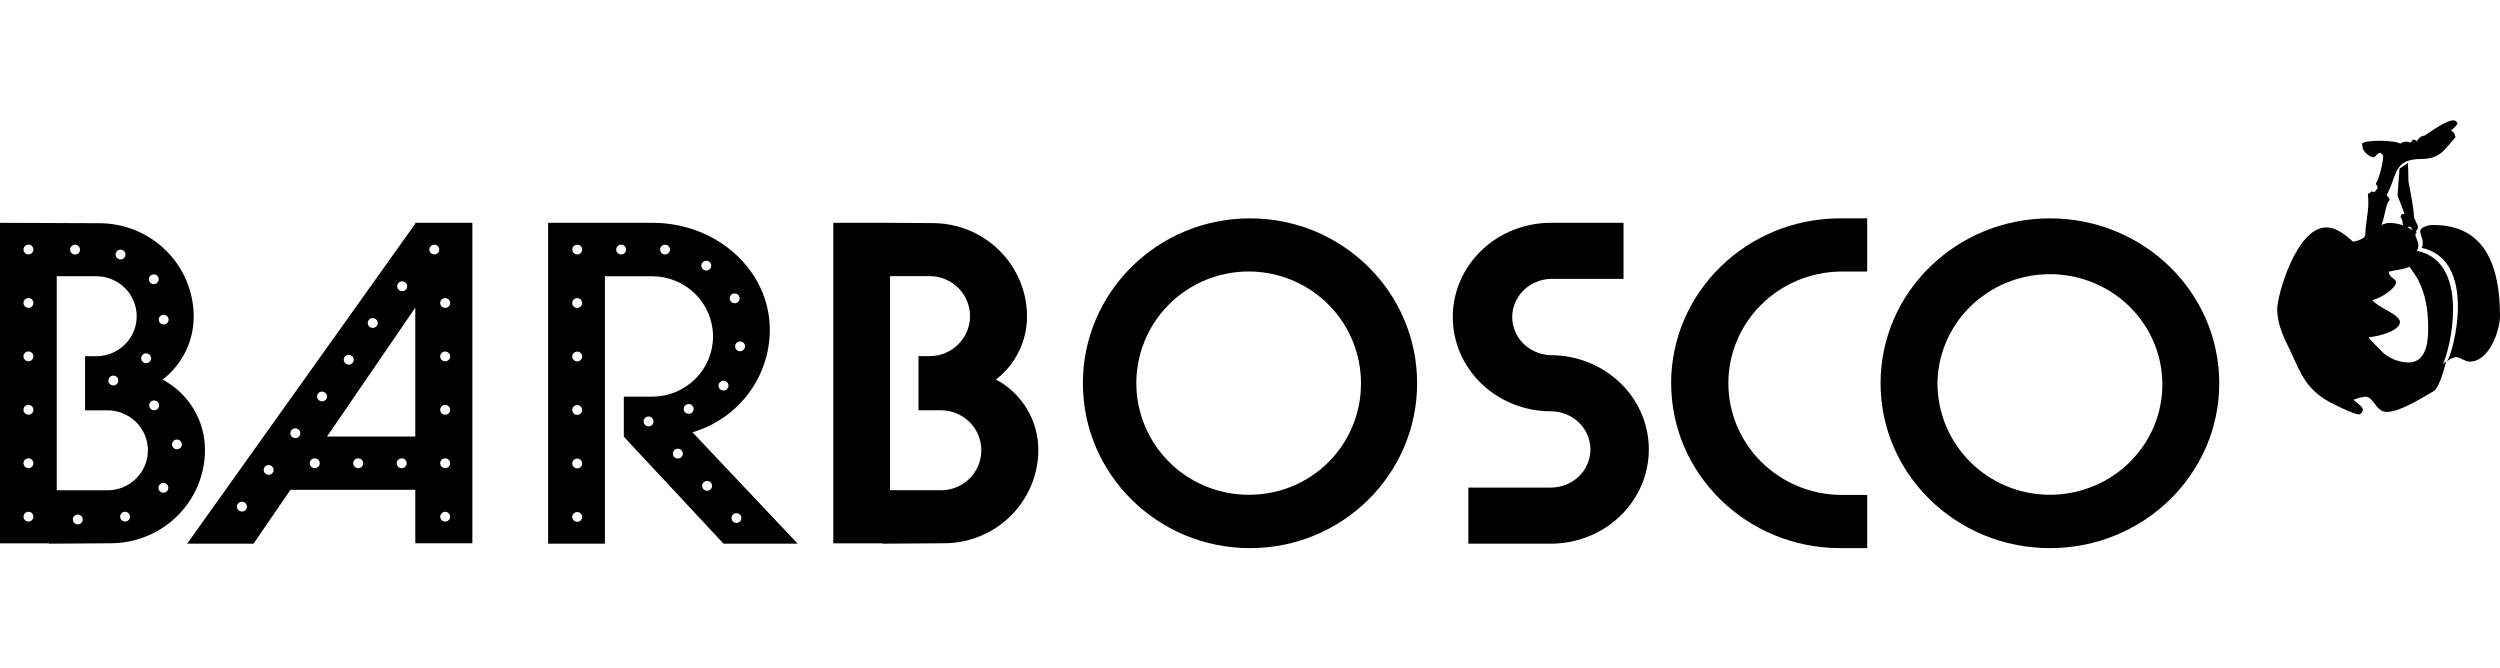 <svg width="561" height="150" viewBox="0 0 561 150" fill="none" xmlns="http://www.w3.org/2000/svg">
<path d="M550.567 27.02C550.788 27.007 551.005 27.083 551.172 27.233C551.338 27.381 551.442 27.592 551.46 27.818C551.034 28.366 550.547 28.863 550.01 29.297C550.567 29.635 550.788 29.752 551.016 30.777C548.68 33.373 547.68 35.677 543.344 35.677C537.013 35.677 538.007 39.324 535.563 43.77C535.718 44.02 535.903 44.248 536.114 44.45L536.228 44.905C535.342 45.82 535.449 47.3 534.449 50.492C535.062 50.156 535.755 49.999 536.449 50.038C537.438 50.06 538.416 50.251 539.342 50.603C538.899 49.694 539.457 50.038 538.671 48.656C538.798 48.447 538.875 48.212 538.899 47.968C539.007 47.968 539.121 48.085 539.229 48.085C539.346 48.065 539.46 48.026 539.564 47.968L538.007 43.867C538.007 43.867 538.45 37.941 538.45 37.831L540.349 36.572C540.349 37.37 540.457 38.967 540.457 40.68C540.457 41.018 541.685 46.371 541.685 48.656C541.685 49.11 542.571 50.246 542.571 51.044C542.555 51.201 542.507 51.353 542.43 51.49C542.354 51.628 542.251 51.747 542.128 51.842C542.131 51.901 542.155 51.958 542.197 51.999C542.238 52.042 542.292 52.067 542.35 52.07C542.176 52.213 542.057 52.416 542.014 52.641C542.014 53.212 542.685 54.127 542.685 55.146C542.662 55.548 542.547 55.939 542.35 56.288C548.68 57.541 550.466 63.582 550.466 69.391C550.466 74.978 548.908 80.423 548.129 81.721C548.34 81.469 548.608 81.273 548.908 81.15C548.237 83.888 547.129 87.192 546.129 87.763C543.907 89.016 538.678 92.435 535.569 92.435C533.126 92.435 532.676 89.016 530.784 89.016C529.87 89.121 528.973 89.35 528.118 89.697C528.897 90.495 530.233 91.176 530.233 91.975C530.233 92.091 529.897 93 529.34 93C528.454 93 524.782 91.293 524.232 90.949C517.451 87.873 516.337 83.772 513.893 78.619C512.45 75.77 511 72.577 511 69.384C511 66.192 515.336 51.038 522.003 51.038C524.453 51.038 526.434 52.868 528.004 54.231C528.877 54.121 529.715 53.811 530.454 53.322L530.784 52.751C530.784 50.473 531.347 48.416 531.455 45.911C531.473 45.113 531.436 44.316 531.347 43.523C531.562 43.406 531.98 43.289 532.119 42.952C532.233 42.952 532.455 43.062 532.568 43.062H532.898L533.569 42.154C533.489 41.819 533.338 41.506 533.126 41.239C533.898 40.103 534.791 36.455 534.791 34.976L534.234 34.288L533.79 34.404C533.569 34.404 532.79 35.313 532.79 35.313C531.79 35.313 530.676 34.288 530.258 33.489L530.036 32.237C530.366 31.783 532.145 31.588 534.038 31.588C535.93 31.588 537.931 31.815 538.596 32.237C538.995 31.969 539.455 31.813 539.932 31.783C540.24 31.79 540.542 31.867 540.818 32.01C541.153 31.893 541.451 31.322 541.451 31.322C541.9 31.439 542.122 31.322 542.343 31.783C542.481 31.405 542.722 31.074 543.038 30.831C543.353 30.589 543.729 30.444 544.123 30.413C545.009 29.842 548.788 27 550.567 27M536.006 60.954C536.114 62.323 537.677 62.55 537.677 63.349C537.677 64.718 534.12 66.996 532.341 67.34C533.784 69.164 538.342 70.416 538.564 72.24C538.564 74.4 533.005 75.653 531.556 75.653C531.556 76.114 534.671 78.963 534.671 79.073C536.286 80.489 538.326 81.293 540.451 81.351C544.566 81.351 544.882 76.451 544.882 73.719C544.882 69.618 544.325 65.854 542.432 62.434C541.882 61.538 541.288 60.672 540.653 59.837C539.881 60.408 536.652 60.746 535.988 60.973M540.21 50.947C540.578 51.241 540.991 51.471 541.432 51.628C541.21 51.401 540.988 50.947 540.799 50.83L540.21 50.947ZM546.104 50.492C557.885 50.492 561 60.065 561 71C561 73.966 558.664 81.144 554.22 81.144C553.105 81.144 551.998 80.118 551.105 80.118C550.353 80.246 549.656 80.604 549.105 81.144C549.884 80.008 551.548 74.42 551.548 68.722C551.548 62.914 549.769 56.989 543.432 55.62C543.616 55.27 543.695 54.873 543.66 54.477C543.66 53.452 543.103 52.654 543.103 51.972C543.103 51.401 543.546 50.947 544.882 50.603C545.282 50.506 545.693 50.469 546.104 50.492Z" fill="black"/>
<path d="M280.5 49C259.789 49 243 65.554 243 86C243 106.446 259.789 123 280.5 123C301.211 123 318 106.446 318 86C318 65.554 301.211 49 280.5 49ZM280.5 111.026C275.503 111.085 270.601 109.667 266.417 106.951C262.232 104.234 258.955 100.343 257.002 95.771C255.047 91.199 254.505 86.153 255.443 81.274C256.382 76.394 258.758 71.903 262.27 68.369C265.783 64.835 270.272 62.419 275.169 61.429C280.067 60.437 285.149 60.915 289.772 62.802C294.395 64.689 298.349 67.9 301.133 72.026C303.915 76.152 305.401 81.007 305.401 85.975C305.424 89.246 304.798 92.489 303.559 95.519C302.319 98.549 300.491 101.306 298.177 103.633C295.865 105.96 293.112 107.811 290.079 109.079C287.046 110.348 283.791 111.009 280.5 111.026Z" fill="black"/>
<path d="M460 49C439.013 49 422 65.554 422 86C422 106.446 439.013 123 460 123C480.987 123 498 106.446 498 86C498 65.554 480.987 49 460 49ZM460 111.026C446.069 111.026 434.767 99.811 434.767 85.975C434.826 81.092 436.358 76.337 439.167 72.306C441.976 68.275 445.938 65.149 450.553 63.322C455.169 61.494 460.233 61.047 465.107 62.035C469.982 63.024 474.45 65.405 477.948 68.878C481.447 72.351 483.82 76.762 484.769 81.555C485.718 86.347 485.2 91.309 483.282 95.815C481.364 100.32 478.13 104.168 473.987 106.875C469.844 109.581 464.977 111.026 460 111.026Z" fill="black"/>
<path d="M375.006 85.977C375.006 106.403 391.989 123 412.937 123H419V111.063H412.93C406.241 110.959 399.861 108.272 395.168 103.583C390.475 98.894 387.845 92.579 387.845 86C387.845 79.421 390.475 73.106 395.168 68.418C399.861 63.728 406.241 61.041 412.93 60.937H419V49H412.93C391.982 49 375 65.564 375 86.023" fill="black"/>
<path d="M348.006 79.708C345.686 79.646 343.483 78.718 341.864 77.118C340.245 75.519 339.34 73.375 339.34 71.143C339.34 68.912 340.245 66.768 341.864 65.168C343.483 63.569 345.686 62.64 348.006 62.578H364.322V50H347.994C342.16 50 336.566 52.228 332.442 56.193C328.317 60.16 326 65.538 326 71.147C326 76.755 328.317 82.133 332.442 86.099C336.566 90.064 342.16 92.292 347.994 92.292C350.355 92.292 352.619 93.195 354.289 94.8C355.959 96.405 356.897 98.583 356.897 100.853C356.897 103.124 355.959 105.302 354.289 106.907C352.619 108.512 350.355 109.415 347.994 109.415H329.492V122H348.006C353.84 122 359.434 119.772 363.558 115.807C367.683 111.84 370 106.462 370 100.853C370 95.245 367.683 89.867 363.558 85.901C359.434 81.936 353.84 79.708 348.006 79.708Z" fill="black"/>
<path d="M223.49 85.166C225.662 83.488 227.418 81.341 228.627 78.891C229.835 76.441 230.464 73.75 230.465 71.024C230.464 65.465 228.23 60.133 224.257 56.203C220.282 52.272 214.893 50.064 209.274 50.064L199.725 50H187V121.929H198.02V122L211.809 121.91C217.429 121.91 222.819 119.702 226.793 115.769C230.768 111.838 233 106.505 233 100.944C232.999 97.713 232.117 94.541 230.447 91.764C228.776 88.987 226.38 86.708 223.509 85.166M211.135 110.006H199.725V61.962H208.6C211.007 61.962 213.315 62.907 215.017 64.592C216.719 66.275 217.675 68.559 217.675 70.941C217.675 73.322 216.719 75.606 215.017 77.29C213.315 78.974 211.007 79.92 208.6 79.92H206.11V92.067H211.135C213.541 92.067 215.85 93.013 217.552 94.698C219.254 96.381 220.21 98.665 220.21 101.047C220.21 103.428 219.254 105.712 217.552 107.396C215.85 109.079 213.541 110.026 211.135 110.026" fill="black"/>
<path d="M93.328 50H93.191V50.193L42 122H56.897L65.178 109.914H93.191V121.904H106V50H93.328ZM54.287 114.787C54.065 114.787 53.848 114.722 53.663 114.601C53.478 114.479 53.334 114.307 53.25 114.105C53.165 113.903 53.143 113.681 53.187 113.467C53.231 113.253 53.339 113.056 53.496 112.902C53.654 112.749 53.854 112.644 54.072 112.602C54.29 112.56 54.516 112.583 54.721 112.668C54.926 112.752 55.101 112.894 55.223 113.076C55.346 113.259 55.41 113.472 55.41 113.691C55.41 113.836 55.38 113.978 55.324 114.112C55.268 114.245 55.185 114.367 55.081 114.468C54.976 114.57 54.852 114.651 54.716 114.706C54.58 114.761 54.434 114.788 54.287 114.787ZM90.241 63.137C90.464 63.136 90.682 63.2 90.867 63.32C91.053 63.441 91.198 63.613 91.284 63.815C91.369 64.016 91.392 64.239 91.349 64.453C91.306 64.668 91.199 64.865 91.042 65.02C90.884 65.174 90.684 65.279 90.466 65.322C90.247 65.364 90.021 65.341 89.816 65.257C89.61 65.173 89.435 65.031 89.312 64.849C89.189 64.666 89.124 64.452 89.126 64.233C89.127 63.943 89.245 63.666 89.454 63.46C89.663 63.255 89.946 63.139 90.241 63.137ZM83.638 71.376C83.86 71.374 84.078 71.438 84.263 71.558C84.449 71.679 84.594 71.851 84.68 72.052C84.765 72.254 84.789 72.475 84.746 72.69C84.704 72.904 84.597 73.101 84.44 73.256C84.284 73.41 84.084 73.516 83.866 73.559C83.648 73.603 83.422 73.581 83.217 73.498C83.011 73.415 82.835 73.273 82.712 73.092C82.588 72.91 82.522 72.697 82.522 72.478C82.522 72.187 82.639 71.907 82.848 71.701C83.058 71.494 83.341 71.377 83.638 71.376ZM78.261 79.62C78.484 79.62 78.701 79.686 78.885 79.807C79.07 79.928 79.213 80.101 79.299 80.303C79.383 80.504 79.405 80.727 79.361 80.941C79.318 81.155 79.21 81.352 79.052 81.505C78.895 81.659 78.694 81.764 78.476 81.806C78.258 81.847 78.032 81.825 77.827 81.74C77.622 81.656 77.447 81.514 77.325 81.331C77.202 81.149 77.137 80.935 77.139 80.717C77.14 80.425 77.259 80.147 77.469 79.942C77.68 79.736 77.965 79.62 78.261 79.62ZM60.284 106.548C60.063 106.548 59.848 106.484 59.664 106.364C59.48 106.243 59.338 106.072 59.253 105.872C59.168 105.671 59.146 105.451 59.189 105.239C59.232 105.025 59.339 104.83 59.495 104.677C59.651 104.523 59.85 104.42 60.066 104.377C60.283 104.334 60.507 104.357 60.711 104.44C60.914 104.522 61.089 104.663 61.212 104.843C61.334 105.023 61.4 105.235 61.4 105.452C61.4 105.743 61.282 106.022 61.073 106.227C60.864 106.433 60.58 106.548 60.284 106.548ZM66.274 98.31C66.052 98.311 65.834 98.248 65.649 98.127C65.463 98.007 65.319 97.835 65.233 97.633C65.147 97.432 65.124 97.21 65.166 96.996C65.209 96.781 65.315 96.585 65.472 96.43C65.629 96.275 65.828 96.169 66.046 96.126C66.264 96.083 66.49 96.104 66.696 96.188C66.901 96.271 67.077 96.412 67.201 96.594C67.324 96.775 67.39 96.989 67.39 97.207C67.39 97.499 67.272 97.778 67.063 97.984C66.855 98.192 66.57 98.308 66.274 98.31ZM70.633 105.054C70.41 105.056 70.193 104.992 70.007 104.872C69.822 104.752 69.677 104.579 69.592 104.379C69.505 104.177 69.482 103.955 69.525 103.741C69.567 103.526 69.674 103.329 69.83 103.175C69.987 103.02 70.187 102.914 70.405 102.871C70.623 102.828 70.849 102.849 71.055 102.932C71.26 103.016 71.436 103.157 71.559 103.339C71.683 103.52 71.749 103.733 71.749 103.952C71.749 104.243 71.631 104.523 71.422 104.73C71.213 104.936 70.929 105.053 70.633 105.054ZM72.264 90.064C72.044 90.064 71.829 89.998 71.646 89.877C71.463 89.756 71.322 89.584 71.238 89.383C71.154 89.183 71.133 88.963 71.177 88.751C71.221 88.539 71.328 88.344 71.484 88.191C71.64 88.038 71.84 87.934 72.055 87.893C72.272 87.851 72.496 87.873 72.7 87.957C72.903 88.04 73.077 88.18 73.199 88.36C73.321 88.54 73.387 88.752 73.387 88.969C73.387 89.113 73.358 89.256 73.301 89.389C73.245 89.523 73.162 89.644 73.058 89.746C72.954 89.848 72.83 89.929 72.693 89.984C72.557 90.038 72.411 90.066 72.264 90.064ZM80.388 105.054C80.166 105.056 79.948 104.992 79.763 104.872C79.578 104.752 79.433 104.579 79.347 104.379C79.261 104.177 79.237 103.955 79.28 103.741C79.323 103.526 79.43 103.329 79.586 103.175C79.742 103.02 79.942 102.914 80.16 102.871C80.378 102.828 80.604 102.849 80.81 102.932C81.015 103.016 81.191 103.157 81.314 103.339C81.438 103.52 81.504 103.733 81.504 103.952C81.504 104.243 81.387 104.523 81.178 104.73C80.968 104.936 80.685 105.053 80.388 105.054ZM90.144 105.054C89.921 105.056 89.704 104.992 89.518 104.872C89.333 104.752 89.188 104.579 89.102 104.379C89.016 104.177 88.993 103.955 89.036 103.741C89.078 103.526 89.184 103.329 89.341 103.175C89.498 103.02 89.698 102.914 89.916 102.871C90.134 102.828 90.359 102.849 90.565 102.932C90.771 103.016 90.946 103.157 91.07 103.339C91.194 103.52 91.26 103.733 91.26 103.952C91.26 104.243 91.142 104.523 90.933 104.73C90.724 104.936 90.44 105.053 90.144 105.054ZM93.191 97.957H73.387L93.191 69.036V97.957ZM97.459 57.097C97.238 57.097 97.022 57.033 96.838 56.913C96.655 56.792 96.512 56.621 96.427 56.42C96.343 56.22 96.321 55.999 96.364 55.787C96.407 55.575 96.513 55.379 96.669 55.225C96.826 55.072 97.025 54.968 97.24 54.926C97.457 54.883 97.681 54.905 97.885 54.988C98.089 55.071 98.264 55.212 98.386 55.392C98.508 55.572 98.574 55.784 98.574 56.001C98.574 56.292 98.456 56.571 98.248 56.776C98.038 56.982 97.754 57.097 97.459 57.097ZM99.899 117.038C99.678 117.038 99.462 116.973 99.279 116.853C99.096 116.732 98.952 116.561 98.868 116.36C98.784 116.16 98.762 115.94 98.805 115.727C98.847 115.514 98.954 115.319 99.11 115.166C99.266 115.013 99.465 114.908 99.681 114.866C99.897 114.824 100.122 114.846 100.326 114.928C100.53 115.011 100.704 115.152 100.827 115.332C100.949 115.512 101.014 115.724 101.014 115.941C101.014 116.232 100.897 116.511 100.688 116.716C100.478 116.922 100.195 117.038 99.899 117.038ZM99.899 105.054C99.677 105.056 99.459 104.992 99.274 104.872C99.088 104.752 98.943 104.579 98.857 104.379C98.772 104.177 98.748 103.955 98.79 103.741C98.833 103.526 98.94 103.329 99.096 103.175C99.253 103.02 99.453 102.914 99.671 102.871C99.889 102.828 100.115 102.849 100.32 102.932C100.526 103.016 100.701 103.157 100.825 103.339C100.949 103.52 101.014 103.733 101.014 103.952C101.014 104.243 100.898 104.523 100.688 104.73C100.479 104.936 100.196 105.053 99.899 105.054ZM99.899 93.066C99.677 93.066 99.459 93.003 99.274 92.883C99.088 92.763 98.943 92.591 98.857 92.389C98.772 92.188 98.748 91.966 98.79 91.752C98.833 91.537 98.94 91.34 99.096 91.185C99.253 91.03 99.453 90.924 99.671 90.882C99.889 90.838 100.115 90.86 100.32 90.943C100.526 91.026 100.701 91.168 100.825 91.35C100.949 91.531 101.014 91.744 101.014 91.963C101.014 92.254 100.898 92.533 100.688 92.74C100.479 92.947 100.196 93.064 99.899 93.066ZM99.899 81.076C99.677 81.077 99.459 81.013 99.273 80.893C99.087 80.772 98.942 80.6 98.857 80.398C98.771 80.196 98.748 79.974 98.791 79.76C98.834 79.545 98.942 79.348 99.099 79.193C99.256 79.039 99.457 78.934 99.675 78.891C99.893 78.849 100.12 78.871 100.325 78.956C100.53 79.04 100.706 79.182 100.828 79.365C100.951 79.547 101.016 79.761 101.014 79.98C101.013 80.27 100.895 80.548 100.686 80.753C100.477 80.959 100.194 81.074 99.899 81.076ZM101.014 67.99C101.014 68.209 100.949 68.422 100.825 68.604C100.701 68.785 100.526 68.926 100.32 69.01C100.115 69.093 99.889 69.115 99.671 69.072C99.453 69.028 99.253 68.923 99.096 68.768C98.94 68.613 98.833 68.416 98.79 68.201C98.748 67.987 98.772 67.765 98.857 67.564C98.943 67.362 99.088 67.191 99.274 67.07C99.459 66.95 99.677 66.886 99.899 66.888C100.196 66.889 100.479 67.007 100.688 67.213C100.898 67.42 101.014 67.699 101.014 67.99Z" fill="black"/>
<path d="M155.389 97.003C160.402 95.531 164.8 92.497 167.927 88.353C171.055 84.208 172.745 79.174 172.746 74.002C172.746 60.743 160.962 50 146.429 50H123V122H135.743V61.995H146.345C149.967 61.995 153.441 63.418 156.002 65.951C158.563 68.485 160.003 71.921 160.003 75.504C160.003 79.087 158.563 82.522 156.002 85.056C153.441 87.59 149.967 89.013 146.345 89.013H139.986V97.998L162.364 122H179L155.389 97.003ZM129.521 117.097C129.301 117.096 129.088 117.03 128.906 116.909C128.725 116.788 128.583 116.616 128.501 116.415C128.417 116.214 128.396 115.994 128.44 115.782C128.483 115.569 128.59 115.374 128.745 115.221C128.9 115.069 129.098 114.965 129.313 114.923C129.528 114.881 129.751 114.903 129.953 114.986C130.155 115.069 130.328 115.21 130.45 115.391C130.572 115.571 130.637 115.782 130.637 116C130.637 116.144 130.608 116.287 130.552 116.421C130.496 116.554 130.413 116.675 130.309 116.778C130.206 116.88 130.083 116.961 129.947 117.015C129.812 117.07 129.667 117.098 129.521 117.097ZM129.521 105.102C129.3 105.102 129.084 105.038 128.901 104.916C128.717 104.795 128.574 104.622 128.489 104.421C128.405 104.219 128.383 103.997 128.426 103.783C128.469 103.569 128.575 103.372 128.732 103.218C128.888 103.063 129.086 102.958 129.303 102.916C129.519 102.873 129.744 102.895 129.947 102.979C130.152 103.062 130.326 103.204 130.449 103.385C130.571 103.567 130.637 103.78 130.637 103.999C130.637 104.143 130.608 104.287 130.552 104.421C130.496 104.555 130.414 104.676 130.31 104.779C130.206 104.881 130.083 104.963 129.947 105.018C129.812 105.074 129.668 105.102 129.521 105.102ZM129.521 93.101C129.3 93.101 129.084 93.037 128.901 92.915C128.717 92.794 128.574 92.621 128.489 92.42C128.405 92.218 128.383 91.996 128.426 91.782C128.469 91.567 128.575 91.371 128.732 91.216C128.888 91.062 129.086 90.958 129.303 90.915C129.519 90.872 129.744 90.894 129.947 90.978C130.152 91.061 130.326 91.203 130.449 91.384C130.571 91.566 130.637 91.779 130.637 91.998C130.637 92.142 130.608 92.286 130.552 92.42C130.496 92.553 130.414 92.675 130.31 92.778C130.206 92.88 130.083 92.962 129.947 93.017C129.812 93.073 129.668 93.101 129.521 93.101ZM129.521 81.1C129.3 81.1 129.084 81.035 128.9 80.914C128.716 80.792 128.573 80.619 128.489 80.417C128.405 80.215 128.383 79.993 128.426 79.778C128.471 79.564 128.577 79.368 128.734 79.213C128.891 79.06 129.09 78.954 129.307 78.913C129.524 78.871 129.749 78.894 129.952 78.979C130.156 79.063 130.33 79.205 130.451 79.388C130.573 79.57 130.638 79.784 130.637 80.002C130.635 80.294 130.517 80.574 130.307 80.779C130.099 80.985 129.815 81.1 129.521 81.1ZM129.521 69.099C129.3 69.099 129.084 69.034 128.9 68.912C128.716 68.791 128.573 68.618 128.489 68.416C128.405 68.214 128.383 67.992 128.426 67.778C128.471 67.563 128.577 67.367 128.734 67.212C128.891 67.058 129.09 66.954 129.307 66.912C129.524 66.87 129.749 66.893 129.952 66.978C130.156 67.062 130.33 67.204 130.451 67.387C130.573 67.569 130.638 67.783 130.637 68.001C130.635 68.293 130.517 68.573 130.307 68.778C130.099 68.984 129.815 69.099 129.521 69.099ZM129.521 57.098C129.301 57.097 129.088 57.031 128.906 56.91C128.725 56.789 128.583 56.616 128.501 56.416C128.417 56.215 128.396 55.995 128.44 55.783C128.483 55.57 128.59 55.375 128.745 55.222C128.9 55.07 129.098 54.966 129.313 54.924C129.528 54.882 129.751 54.904 129.953 54.987C130.155 55.071 130.328 55.211 130.45 55.392C130.572 55.572 130.637 55.783 130.637 56C130.637 56.145 130.608 56.288 130.552 56.422C130.496 56.556 130.413 56.677 130.309 56.779C130.206 56.881 130.083 56.962 129.947 57.017C129.812 57.071 129.667 57.099 129.521 57.098ZM139.383 57.098C139.164 57.098 138.949 57.034 138.766 56.913C138.584 56.792 138.442 56.621 138.358 56.42C138.274 56.22 138.252 55.999 138.294 55.786C138.338 55.574 138.443 55.378 138.598 55.225C138.753 55.071 138.951 54.967 139.167 54.924C139.381 54.882 139.605 54.904 139.808 54.987C140.01 55.07 140.184 55.21 140.305 55.391C140.427 55.571 140.492 55.783 140.492 56C140.492 56.145 140.464 56.288 140.408 56.42C140.352 56.553 140.27 56.675 140.167 56.776C140.065 56.879 139.942 56.959 139.808 57.014C139.673 57.07 139.528 57.098 139.383 57.098ZM149.239 57.098C149.019 57.098 148.805 57.034 148.622 56.913C148.439 56.792 148.297 56.621 148.213 56.42C148.129 56.22 148.108 55.999 148.15 55.786C148.193 55.574 148.299 55.378 148.454 55.225C148.609 55.071 148.807 54.967 149.022 54.924C149.237 54.882 149.46 54.904 149.663 54.987C149.866 55.07 150.039 55.21 150.161 55.391C150.283 55.571 150.348 55.783 150.348 56C150.348 56.145 150.319 56.288 150.264 56.42C150.208 56.553 150.126 56.675 150.023 56.776C149.92 56.879 149.797 56.959 149.663 57.014C149.529 57.07 149.384 57.098 149.239 57.098ZM158.491 60.711C158.269 60.712 158.053 60.648 157.868 60.528C157.684 60.407 157.539 60.234 157.455 60.033C157.369 59.831 157.346 59.608 157.39 59.393C157.432 59.179 157.539 58.981 157.695 58.827C157.852 58.672 158.051 58.567 158.268 58.524C158.485 58.482 158.71 58.504 158.914 58.589C159.119 58.673 159.293 58.816 159.415 58.998C159.537 59.181 159.602 59.395 159.6 59.613C159.6 59.905 159.483 60.184 159.275 60.389C159.067 60.596 158.785 60.711 158.491 60.711ZM167.185 77.712C167.186 77.93 167.122 78.144 167 78.326C166.878 78.509 166.705 78.651 166.501 78.736C166.296 78.821 166.072 78.843 165.855 78.801C165.638 78.76 165.439 78.655 165.282 78.501C165.125 78.347 165.018 78.15 164.975 77.936C164.931 77.721 164.953 77.499 165.037 77.297C165.122 77.095 165.265 76.922 165.448 76.801C165.632 76.679 165.848 76.614 166.069 76.614C166.364 76.614 166.646 76.729 166.856 76.935C167.065 77.141 167.183 77.42 167.185 77.712ZM164.856 65.846C165.077 65.844 165.293 65.908 165.478 66.028C165.663 66.15 165.806 66.322 165.892 66.524C165.977 66.725 166 66.948 165.957 67.163C165.914 67.378 165.808 67.575 165.651 67.729C165.495 67.884 165.295 67.99 165.078 68.032C164.861 68.074 164.636 68.052 164.432 67.968C164.228 67.883 164.054 67.741 163.932 67.558C163.809 67.376 163.745 67.162 163.746 66.943C163.746 66.651 163.863 66.372 164.071 66.167C164.279 65.961 164.561 65.846 164.856 65.846ZM162.358 85.439C162.579 85.439 162.794 85.503 162.978 85.625C163.161 85.746 163.304 85.918 163.389 86.12C163.473 86.322 163.495 86.543 163.452 86.757C163.409 86.972 163.303 87.169 163.147 87.323C162.991 87.477 162.792 87.583 162.575 87.625C162.359 87.668 162.134 87.646 161.93 87.562C161.727 87.479 161.552 87.337 161.43 87.156C161.307 86.974 161.242 86.761 161.242 86.542C161.242 86.397 161.27 86.254 161.326 86.12C161.382 85.986 161.465 85.864 161.569 85.762C161.672 85.659 161.795 85.578 161.93 85.522C162.066 85.467 162.211 85.439 162.358 85.439ZM145.54 95.668C145.319 95.669 145.103 95.606 144.918 95.485C144.733 95.364 144.589 95.192 144.504 94.99C144.419 94.788 144.396 94.565 144.439 94.351C144.482 94.136 144.588 93.939 144.745 93.784C144.901 93.629 145.1 93.524 145.317 93.482C145.534 93.439 145.76 93.462 145.963 93.546C146.168 93.63 146.342 93.772 146.464 93.955C146.586 94.137 146.651 94.352 146.65 94.571C146.65 94.862 146.533 95.141 146.325 95.347C146.117 95.552 145.835 95.668 145.54 95.668ZM152.113 102.894C151.892 102.896 151.675 102.832 151.491 102.712C151.307 102.591 151.162 102.419 151.077 102.217C150.992 102.016 150.968 101.794 151.011 101.579C151.053 101.365 151.159 101.168 151.315 101.013C151.47 100.858 151.669 100.752 151.886 100.709C152.102 100.665 152.327 100.687 152.532 100.77C152.736 100.853 152.911 100.995 153.033 101.177C153.157 101.358 153.222 101.572 153.222 101.791C153.222 102.082 153.106 102.362 152.898 102.569C152.69 102.776 152.408 102.893 152.113 102.894ZM154.539 92.871C154.318 92.871 154.102 92.808 153.918 92.687C153.733 92.567 153.589 92.395 153.504 92.193C153.418 91.992 153.395 91.77 153.437 91.555C153.48 91.341 153.586 91.143 153.741 90.988C153.897 90.833 154.096 90.727 154.312 90.684C154.529 90.641 154.754 90.663 154.958 90.746C155.163 90.829 155.337 90.971 155.46 91.152C155.583 91.334 155.649 91.547 155.649 91.766C155.649 91.911 155.621 92.054 155.566 92.189C155.511 92.322 155.43 92.444 155.326 92.546C155.223 92.649 155.101 92.731 154.966 92.786C154.83 92.841 154.685 92.871 154.539 92.871ZM158.685 110.128C158.464 110.128 158.248 110.065 158.064 109.944C157.879 109.824 157.735 109.652 157.65 109.451C157.564 109.249 157.541 109.027 157.583 108.812C157.625 108.598 157.732 108.4 157.887 108.245C158.043 108.09 158.242 107.984 158.458 107.941C158.675 107.898 158.9 107.92 159.105 108.003C159.309 108.087 159.483 108.228 159.607 108.409C159.729 108.591 159.795 108.805 159.795 109.023C159.795 109.315 159.678 109.595 159.47 109.802C159.262 110.009 158.98 110.126 158.685 110.128ZM165.258 117.347C165.039 117.347 164.824 117.283 164.642 117.162C164.459 117.042 164.317 116.87 164.233 116.67C164.149 116.469 164.127 116.248 164.17 116.036C164.212 115.823 164.318 115.627 164.474 115.474C164.628 115.321 164.826 115.216 165.041 115.173C165.257 115.131 165.48 115.153 165.683 115.236C165.886 115.319 166.058 115.46 166.18 115.64C166.302 115.82 166.367 116.033 166.367 116.25C166.367 116.541 166.25 116.82 166.042 117.026C165.834 117.231 165.552 117.347 165.258 117.347Z" fill="black"/>
<path d="M36.49 85.18C38.664 83.504 40.423 81.359 41.632 78.909C42.841 76.459 43.468 73.768 43.465 71.042C43.465 68.29 42.917 65.565 41.852 63.022C40.787 60.48 39.226 58.17 37.258 56.224C35.29 54.279 32.954 52.735 30.383 51.683C27.812 50.63 25.057 50.089 22.274 50.09L0 50V121.929H11.021V122L24.809 121.91C27.592 121.911 30.348 121.369 32.919 120.316C35.49 119.263 37.827 117.719 39.795 115.773C41.763 113.827 43.324 111.516 44.389 108.973C45.454 106.43 46.001 103.704 46 100.951C45.999 97.722 45.117 94.551 43.447 91.775C41.776 88.999 39.38 86.721 36.509 85.18M6.379 117.031C6.16 117.03 5.946 116.965 5.765 116.843C5.583 116.722 5.442 116.55 5.359 116.35C5.276 116.149 5.255 115.929 5.299 115.717C5.342 115.505 5.448 115.31 5.604 115.157C5.759 115.005 5.956 114.901 6.172 114.859C6.386 114.817 6.609 114.839 6.811 114.923C7.013 115.006 7.186 115.146 7.308 115.326C7.429 115.507 7.494 115.718 7.494 115.935C7.495 116.079 7.467 116.223 7.411 116.357C7.354 116.491 7.273 116.612 7.169 116.714C7.065 116.816 6.942 116.897 6.806 116.951C6.671 117.006 6.525 117.033 6.379 117.031ZM6.379 105.048C6.158 105.048 5.942 104.984 5.759 104.863C5.576 104.741 5.433 104.569 5.349 104.368C5.264 104.166 5.242 103.945 5.285 103.731C5.328 103.517 5.434 103.32 5.59 103.166C5.747 103.011 5.945 102.906 6.161 102.864C6.377 102.822 6.602 102.843 6.805 102.927C7.009 103.01 7.184 103.151 7.306 103.333C7.428 103.514 7.494 103.727 7.494 103.945C7.495 104.091 7.467 104.234 7.411 104.368C7.355 104.503 7.273 104.624 7.169 104.727C7.065 104.83 6.943 104.911 6.807 104.966C6.671 105.021 6.526 105.049 6.379 105.048ZM6.379 93.059C6.158 93.059 5.942 92.994 5.759 92.873C5.576 92.752 5.433 92.58 5.349 92.378C5.264 92.177 5.242 91.955 5.285 91.741C5.328 91.527 5.434 91.331 5.59 91.176C5.747 91.022 5.945 90.918 6.161 90.874C6.377 90.832 6.602 90.854 6.805 90.938C7.009 91.021 7.184 91.162 7.306 91.343C7.428 91.525 7.494 91.738 7.494 91.956C7.495 92.101 7.467 92.245 7.411 92.379C7.355 92.513 7.273 92.635 7.169 92.737C7.065 92.841 6.943 92.922 6.807 92.977C6.671 93.032 6.526 93.06 6.379 93.059ZM6.379 81.069C6.158 81.069 5.942 81.005 5.759 80.884C5.576 80.763 5.433 80.59 5.349 80.389C5.264 80.187 5.242 79.966 5.285 79.752C5.328 79.538 5.434 79.341 5.59 79.187C5.747 79.033 5.945 78.928 6.161 78.885C6.377 78.843 6.602 78.864 6.805 78.948C7.009 79.031 7.184 79.173 7.306 79.355C7.428 79.535 7.494 79.749 7.494 79.966C7.495 80.112 7.467 80.256 7.411 80.39C7.355 80.524 7.273 80.646 7.169 80.749C7.065 80.851 6.943 80.932 6.807 80.988C6.671 81.042 6.526 81.071 6.379 81.069ZM6.379 69.08C6.158 69.08 5.942 69.016 5.758 68.894C5.575 68.773 5.432 68.6 5.348 68.398C5.264 68.196 5.242 67.974 5.286 67.76C5.329 67.546 5.436 67.349 5.592 67.195C5.749 67.042 5.949 66.937 6.165 66.895C6.382 66.853 6.607 66.876 6.81 66.961C7.014 67.045 7.187 67.187 7.309 67.369C7.431 67.552 7.495 67.765 7.494 67.984C7.495 68.129 7.467 68.272 7.411 68.406C7.354 68.54 7.273 68.661 7.169 68.764C7.065 68.865 6.942 68.946 6.806 69C6.671 69.055 6.525 69.082 6.379 69.08ZM6.379 57.091C6.158 57.091 5.942 57.026 5.758 56.904C5.575 56.783 5.432 56.611 5.348 56.409C5.264 56.206 5.242 55.985 5.286 55.771C5.329 55.556 5.436 55.36 5.592 55.206C5.749 55.053 5.949 54.948 6.165 54.906C6.382 54.864 6.607 54.887 6.81 54.971C7.014 55.056 7.187 55.198 7.309 55.38C7.431 55.563 7.495 55.777 7.494 55.995C7.495 56.139 7.467 56.283 7.411 56.417C7.354 56.551 7.273 56.672 7.169 56.774C7.065 56.876 6.942 56.957 6.806 57.011C6.671 57.066 6.525 57.093 6.379 57.091ZM36.737 70.632C36.955 70.633 37.169 70.699 37.351 70.82C37.532 70.941 37.673 71.113 37.756 71.313C37.839 71.513 37.86 71.734 37.816 71.946C37.773 72.158 37.667 72.353 37.512 72.505C37.356 72.659 37.159 72.762 36.944 72.804C36.729 72.846 36.507 72.824 36.304 72.74C36.102 72.657 35.929 72.517 35.808 72.337C35.686 72.157 35.621 71.945 35.621 71.728C35.621 71.583 35.649 71.44 35.705 71.306C35.761 71.172 35.842 71.051 35.946 70.948C36.05 70.847 36.173 70.766 36.309 70.712C36.444 70.657 36.59 70.63 36.737 70.632ZM34.513 61.566C34.732 61.566 34.947 61.631 35.129 61.751C35.311 61.872 35.453 62.043 35.537 62.243C35.621 62.444 35.643 62.664 35.6 62.876C35.557 63.089 35.452 63.285 35.297 63.438C35.142 63.591 34.944 63.695 34.729 63.737C34.514 63.78 34.292 63.758 34.089 63.675C33.886 63.593 33.713 63.452 33.591 63.272C33.469 63.092 33.404 62.88 33.404 62.662C33.404 62.518 33.431 62.376 33.487 62.242C33.542 62.108 33.624 61.987 33.727 61.886C33.83 61.783 33.953 61.703 34.088 61.648C34.223 61.593 34.367 61.565 34.513 61.566ZM32.782 79.294C33.003 79.292 33.219 79.356 33.404 79.476C33.588 79.597 33.731 79.769 33.817 79.97C33.902 80.171 33.925 80.393 33.883 80.608C33.841 80.822 33.735 81.019 33.579 81.174C33.424 81.329 33.225 81.434 33.008 81.478C32.792 81.521 32.567 81.499 32.363 81.415C32.16 81.332 31.985 81.191 31.862 81.01C31.739 80.829 31.674 80.615 31.674 80.397C31.674 80.105 31.79 79.825 31.998 79.619C32.206 79.412 32.488 79.296 32.782 79.294ZM27.052 56.02C27.272 56.02 27.488 56.085 27.672 56.206C27.855 56.328 27.998 56.501 28.082 56.702C28.167 56.904 28.188 57.127 28.144 57.34C28.101 57.554 27.994 57.751 27.838 57.905C27.681 58.059 27.482 58.164 27.265 58.205C27.049 58.248 26.824 58.225 26.62 58.14C26.416 58.056 26.243 57.913 26.121 57.731C26 57.549 25.936 57.335 25.936 57.117C25.938 56.825 26.056 56.547 26.265 56.341C26.474 56.136 26.757 56.02 27.052 56.02ZM16.848 54.917C17.069 54.917 17.284 54.983 17.468 55.104C17.651 55.225 17.794 55.397 17.878 55.598C17.962 55.8 17.985 56.022 17.941 56.236C17.899 56.45 17.792 56.646 17.637 56.8C17.481 56.954 17.282 57.059 17.065 57.102C16.849 57.145 16.625 57.123 16.421 57.039C16.218 56.956 16.044 56.814 15.921 56.633C15.798 56.452 15.733 56.238 15.733 56.02C15.732 55.875 15.761 55.732 15.816 55.597C15.872 55.463 15.954 55.341 16.058 55.239C16.161 55.136 16.285 55.054 16.421 55C16.556 54.944 16.701 54.917 16.848 54.917ZM17.451 117.672C17.23 117.672 17.014 117.607 16.831 117.486C16.647 117.364 16.504 117.192 16.42 116.99C16.336 116.788 16.315 116.566 16.358 116.352C16.402 116.138 16.508 115.942 16.665 115.787C16.821 115.634 17.021 115.529 17.238 115.487C17.454 115.445 17.679 115.468 17.882 115.553C18.086 115.637 18.259 115.78 18.381 115.962C18.503 116.144 18.567 116.358 18.566 116.576C18.564 116.867 18.446 117.146 18.237 117.352C18.029 117.557 17.745 117.672 17.451 117.672ZM28.056 117.031C27.838 117.03 27.624 116.965 27.442 116.843C27.261 116.722 27.12 116.55 27.037 116.35C26.954 116.149 26.933 115.929 26.976 115.717C27.02 115.505 27.126 115.31 27.282 115.157C27.437 115.005 27.634 114.901 27.849 114.859C28.064 114.817 28.287 114.839 28.489 114.923C28.691 115.006 28.864 115.146 28.985 115.326C29.107 115.507 29.172 115.718 29.172 115.935C29.172 116.079 29.142 116.223 29.087 116.356C29.03 116.489 28.948 116.61 28.844 116.712C28.741 116.814 28.618 116.895 28.482 116.95C28.347 117.004 28.202 117.032 28.056 117.031ZM24.115 110.011H12.732V61.983H21.6C24.006 61.983 26.316 62.929 28.017 64.612C29.719 66.296 30.675 68.578 30.675 70.959C30.675 73.34 29.719 75.622 28.017 77.306C26.316 78.989 24.006 79.935 21.6 79.935H19.091V92.078H24.115C26.522 92.078 28.83 93.023 30.532 94.707C32.234 96.39 33.19 98.673 33.19 101.054C33.19 103.434 32.234 105.718 30.532 107.401C28.83 109.084 26.522 110.03 24.115 110.03M26.546 85.385C26.547 85.603 26.483 85.817 26.361 85.999C26.239 86.181 26.066 86.323 25.863 86.408C25.658 86.492 25.434 86.515 25.218 86.474C25.001 86.431 24.802 86.327 24.645 86.173C24.488 86.019 24.381 85.823 24.338 85.608C24.294 85.394 24.316 85.172 24.4 84.971C24.485 84.768 24.627 84.596 24.811 84.474C24.994 84.353 25.21 84.288 25.431 84.288C25.577 84.287 25.722 84.315 25.857 84.37C25.992 84.424 26.116 84.505 26.219 84.607C26.323 84.709 26.405 84.83 26.461 84.964C26.517 85.097 26.546 85.24 26.546 85.385ZM34.604 92.065C34.383 92.067 34.166 92.003 33.982 91.882C33.797 91.761 33.654 91.589 33.568 91.388C33.483 91.185 33.461 90.963 33.503 90.749C33.546 90.535 33.653 90.337 33.809 90.183C33.965 90.028 34.165 89.923 34.382 89.88C34.598 89.838 34.823 89.86 35.027 89.945C35.231 90.029 35.405 90.171 35.527 90.354C35.649 90.536 35.713 90.75 35.712 90.969C35.711 91.259 35.593 91.537 35.386 91.742C35.178 91.948 34.897 92.063 34.604 92.065ZM36.666 110.562C36.444 110.562 36.229 110.497 36.046 110.376C35.863 110.255 35.72 110.083 35.635 109.881C35.55 109.68 35.529 109.458 35.572 109.244C35.614 109.03 35.721 108.834 35.877 108.679C36.033 108.526 36.231 108.42 36.447 108.377C36.664 108.335 36.888 108.357 37.092 108.44C37.295 108.524 37.47 108.665 37.593 108.847C37.714 109.028 37.78 109.241 37.78 109.46C37.78 109.604 37.751 109.748 37.696 109.881C37.639 110.015 37.557 110.137 37.454 110.239C37.35 110.342 37.227 110.423 37.092 110.478C36.957 110.533 36.812 110.562 36.666 110.562ZM39.699 100.817C39.48 100.817 39.265 100.752 39.083 100.632C38.901 100.511 38.758 100.34 38.675 100.14C38.591 99.94 38.569 99.719 38.612 99.506C38.655 99.294 38.76 99.099 38.915 98.945C39.07 98.792 39.268 98.687 39.483 98.645C39.698 98.603 39.92 98.624 40.123 98.707C40.326 98.79 40.499 98.931 40.621 99.112C40.743 99.292 40.808 99.504 40.808 99.72C40.808 99.865 40.78 100.007 40.725 100.141C40.67 100.275 40.588 100.396 40.485 100.498C40.382 100.599 40.259 100.68 40.125 100.735C39.989 100.79 39.845 100.817 39.699 100.817Z" fill="black"/>
</svg>
